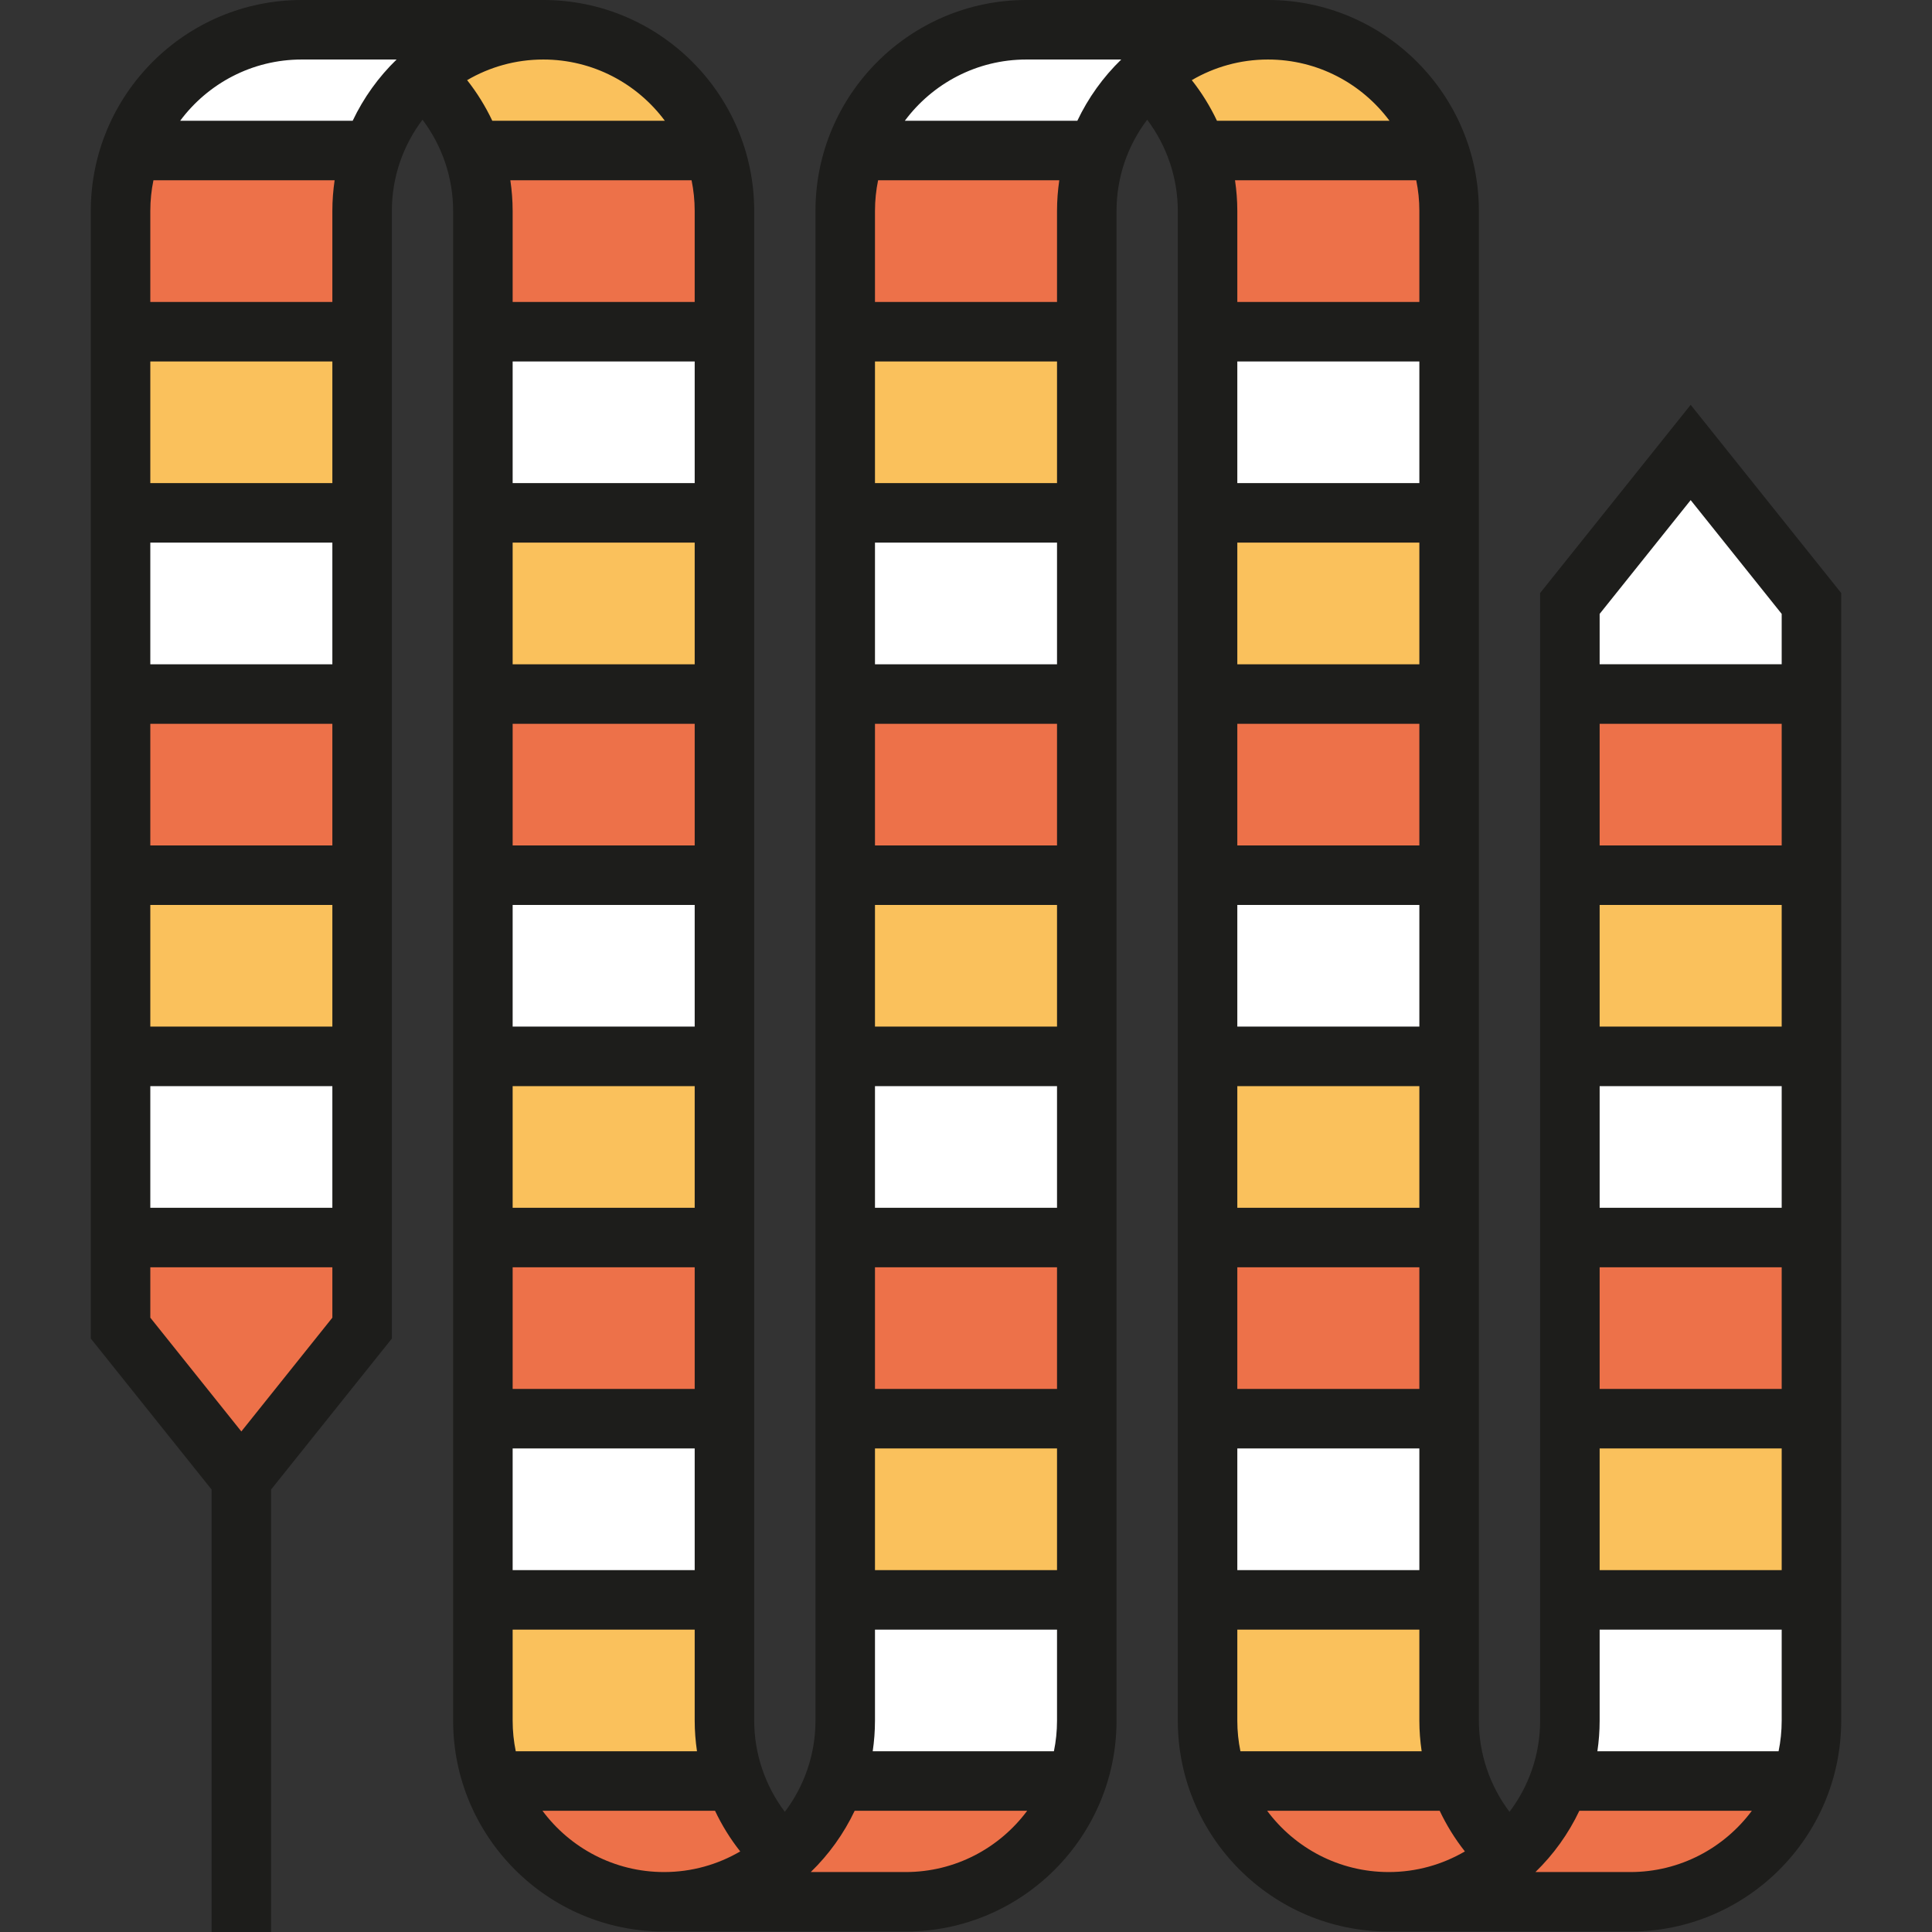 <?xml version="1.0" encoding="iso-8859-1"?>
<!-- Uploaded to: SVG Repo, www.svgrepo.com, Generator: SVG Repo Mixer Tools -->
<svg version="1.1" id="Layer_1" xmlns="http://www.w3.org/2000/svg" xmlns:xlink="http://www.w3.org/1999/xlink" 
	 viewBox="0 0 512 512" xml:space="preserve">
<rect x="0" y="0" width="512" height="512" fill="#333333" stroke="none"/>
<path style="fill:#ED7149;" d="M95.964,351.964l-32.007,40.009l-32.007-40.009V45.966c0-16.612,13.467-30.078,30.078-30.078
	l33.935-8.001h16.004L95.964,47.895V351.964z"/>
<g>
	<polygon style="fill:#FFFFFF;" points="119.97,7.886 103.967,31.891 79.961,39.894 47.953,39.894 39.952,31.891 63.957,7.886 	"/>
	<rect x="31.951" y="279.945" style="fill:#FFFFFF;" width="64.015" height="48.011"/>
</g>
<rect x="31.951" y="231.936" style="fill:#FAC15C;" width="64.015" height="48.011"/>
<rect x="31.951" y="135.919" style="fill:#FFFFFF;" width="64.015" height="48.011"/>
<rect x="31.951" y="87.9" style="fill:#FAC15C;" width="64.015" height="48.011"/>
<g>
	<path style="fill:#ED7149;" d="M416.037,159.92l32.007-40.009l32.007,40.009v305.997c0,16.612-13.467,30.078-30.078,30.078
		l-33.936,8.001h-16.004l16.004-40.009V159.92H416.037z"/>
	<path style="fill:#ED7149;" d="M191.986,351.964V45.966c0-16.612-13.467-30.078-30.078-30.078l-33.936-8.001h-16.004l16.004,40.009
		v424.096l32.007,32.007h56.013l-16.004-24.005L191.986,351.964"/>
</g>
<g>
	<polygon style="fill:#FFFFFF;" points="424.038,183.926 416.037,167.922 448.044,119.911 480.052,159.92 480.052,175.924 
		472.049,183.926 	"/>
	<rect x="127.971" y="87.9" style="fill:#FFFFFF;" width="64.015" height="48.011"/>
</g>
<rect x="127.971" y="135.919" style="fill:#FAC15C;" width="64.015" height="48.011"/>
<rect x="127.971" y="231.936" style="fill:#FFFFFF;" width="64.015" height="48.011"/>
<rect x="127.971" y="279.945" style="fill:#FAC15C;" width="64.015" height="48.011"/>
<rect x="127.971" y="375.973" style="fill:#FFFFFF;" width="64.015" height="48.011"/>
<rect x="127.971" y="423.981" style="fill:#FAC15C;" width="64.015" height="48.011"/>
<path style="fill:#ED7149;" d="M382.118,351.964V45.966c0-16.612-13.467-30.078-30.078-30.078l-33.936-8.001h-16.004l16.004,40.009
	v424.096l32.007,32.007h56.012l-16.004-24.005L382.118,351.964"/>
<polygon style="fill:#FAC15C;" points="103.967,7.886 119.97,31.891 143.976,39.894 175.983,39.894 183.984,31.891 159.979,7.886 
	"/>
<rect x="320.016" y="87.9" style="fill:#FFFFFF;" width="64.015" height="48.011"/>
<rect x="320.016" y="135.919" style="fill:#FAC15C;" width="64.015" height="48.011"/>
<rect x="320.016" y="231.936" style="fill:#FFFFFF;" width="64.015" height="48.011"/>
<rect x="320.016" y="279.945" style="fill:#FAC15C;" width="64.015" height="48.011"/>
<rect x="320.016" y="375.973" style="fill:#FFFFFF;" width="64.015" height="48.011"/>
<rect x="320.016" y="423.981" style="fill:#FAC15C;" width="64.015" height="48.011"/>
<path style="fill:#ED7149;" d="M224.842,359.965V53.968c0-16.612,22.549-46.081,39.161-46.081h32.007l8.85,8.001l-16.004,40.009
	v424.096l-40.858,24.005h-48.011l16.852-16.004L224.842,359.965"/>
<polygon style="fill:#FFFFFF;" points="312.013,7.886 296.009,31.891 272.004,39.894 239.997,39.894 231.995,31.891 256.001,7.886 
	"/>
<polygon style="fill:#FAC15C;" points="296.009,7.886 312.013,31.891 336.019,39.894 368.026,39.894 376.028,31.891 352.022,7.886 
	"/>
<rect x="223.988" y="423.981" style="fill:#FFFFFF;" width="64.015" height="48.011"/>
<rect x="223.988" y="375.973" style="fill:#FAC15C;" width="64.015" height="48.011"/>
<rect x="416.033" y="423.981" style="fill:#FFFFFF;" width="64.015" height="48.011"/>
<rect x="416.033" y="375.973" style="fill:#FAC15C;" width="64.015" height="48.011"/>
<rect x="416.033" y="279.945" style="fill:#FFFFFF;" width="64.015" height="48.011"/>
<rect x="416.033" y="231.936" style="fill:#FAC15C;" width="64.015" height="48.011"/>
<rect x="223.988" y="279.945" style="fill:#FFFFFF;" width="64.015" height="48.011"/>
<rect x="223.988" y="231.936" style="fill:#FAC15C;" width="64.015" height="48.011"/>
<rect x="223.988" y="135.919" style="fill:#FFFFFF;" width="64.015" height="48.011"/>
<rect x="223.988" y="87.9" style="fill:#FAC15C;" width="64.015" height="48.011"/>
<path style="fill:#1D1D1B;" d="M448.044,107.287l-39.893,49.866v298.834c0,9.069-3.028,17.441-8.12,24.168
	c-5.213-6.912-8.115-15.389-8.115-24.168V55.896C391.915,25.076,366.84,0,336.019,0h-64.015c-30.821,0-55.896,25.076-55.896,55.896
	v400.09c0,9.069-3.028,17.441-8.12,24.168c-5.213-6.912-8.115-15.39-8.115-24.168V55.896C199.872,25.076,174.797,0,143.975,0H79.961
	C49.139,0,24.064,25.076,24.064,55.896V354.73L56.07,394.74V512h15.772V394.74l32.007-40.009V55.896
	c0-9.069,3.028-17.442,8.121-24.169c5.213,6.912,8.115,15.389,8.115,24.169v400.09c0,30.822,25.076,55.896,55.898,55.896h64.015
	c30.821,0,55.896-25.076,55.896-55.896V55.896c0-9.069,3.028-17.441,8.12-24.168c5.213,6.913,8.115,15.39,8.115,24.168v400.09
	c0,30.822,25.076,55.896,55.896,55.896h64.015c30.821,0,55.896-25.076,55.896-55.896V157.154L448.044,107.287z M88.078,349.198
	L63.957,379.35l-24.121-30.152v-13.354h48.243v13.354H88.078z M88.078,320.072H39.835v-32.239h48.243V320.072z M88.078,272.061
	H39.835v-32.239h48.243V272.061z M88.078,224.051H39.835v-32.239h48.243V224.051z M88.078,176.04H39.835v-32.239h48.243V176.04z
	 M88.078,128.029H39.835V95.79h48.243V128.029z M88.078,55.896v24.121H39.835V55.896c0-2.78,0.285-5.496,0.826-8.118h48.017
	C88.291,50.431,88.078,53.139,88.078,55.896z M93.461,32.007H47.744c7.319-9.845,19.035-16.235,32.217-16.235h25.137
	C100.307,20.415,96.355,25.913,93.461,32.007z M123.792,21.239c5.934-3.469,12.828-5.467,20.182-5.467
	c13.182,0,24.898,6.391,32.217,16.235h-45.726C128.661,28.19,126.427,24.575,123.792,21.239z M183.274,47.778
	c0.54,2.622,0.826,5.337,0.826,8.118v24.121h-48.243V55.896c0-2.734-0.216-5.445-0.609-8.118
	C135.249,47.778,183.274,47.778,183.274,47.778z M135.858,368.084v-32.24h48.243v32.24H135.858z M184.101,383.855v32.239h-48.243
	v-32.239H184.101z M135.858,320.072v-32.239h48.243v32.239H135.858z M135.858,272.061v-32.239h48.243v32.239L135.858,272.061
	L135.858,272.061z M135.858,224.051v-32.239h48.243v32.239H135.858z M135.858,176.04v-32.239h48.243v32.239H135.858z
	 M135.858,128.029V95.79h48.243v32.239H135.858z M135.858,455.988v-24.121h48.243v24.121c0,2.734,0.216,5.444,0.609,8.118h-48.026
	C136.143,461.483,135.858,458.768,135.858,455.988z M175.983,496.113c-13.182,0-24.898-6.392-32.217-16.235h45.726
	c1.805,3.817,4.039,7.433,6.673,10.769C190.232,494.114,183.338,496.113,175.983,496.113z M239.997,496.113H214.86
	c4.79-4.643,8.743-10.141,11.636-16.235h45.716C264.894,489.721,253.179,496.113,239.997,496.113z M280.122,455.988
	c0,2.78-0.285,5.495-0.826,8.118H231.28c0.388-2.652,0.599-5.36,0.599-8.118v-24.121h48.243V455.988z M280.122,416.094h-48.243
	v-32.239h48.243V416.094z M280.122,368.084h-48.243v-32.24h48.243V368.084z M280.122,320.072h-48.243v-32.239h48.243V320.072z
	 M280.122,272.061h-48.243v-32.239h48.243V272.061z M280.122,224.051h-48.243v-32.239h48.243V224.051z M280.122,176.04h-48.243
	v-32.239h48.243V176.04z M280.122,128.029h-48.243V95.79h48.243V128.029z M280.122,55.896v24.121h-48.243V55.896
	c0-2.78,0.285-5.496,0.826-8.118h48.016C280.334,50.431,280.122,53.139,280.122,55.896z M285.504,32.007h-45.716
	c7.319-9.845,19.034-16.235,32.216-16.235h25.137C292.35,20.415,288.399,25.913,285.504,32.007z M315.836,21.239
	c5.934-3.469,12.828-5.467,20.182-5.467c13.182,0,24.897,6.391,32.216,16.235h-45.726C320.704,28.19,318.471,24.575,315.836,21.239z
	 M375.318,47.778c0.542,2.622,0.826,5.337,0.826,8.118v24.121h-48.243V55.896c0-2.734-0.216-5.445-0.609-8.118
	C327.293,47.778,375.318,47.778,375.318,47.778z M327.901,368.084v-32.24h48.243v32.24H327.901z M376.143,383.855v32.239h-48.242
	v-32.239H376.143z M327.901,320.072v-32.239h48.243v32.239H327.901z M327.901,272.061v-32.239h48.243v32.239L327.901,272.061
	L327.901,272.061z M327.901,224.051v-32.239h48.243v32.239H327.901z M327.901,176.04v-32.239h48.243v32.239H327.901z
	 M327.901,128.029V95.79h48.243v32.239H327.901z M327.901,455.988v-24.121h48.243v24.121c0,2.734,0.216,5.444,0.609,8.118h-48.025
	C328.186,461.483,327.901,458.768,327.901,455.988z M368.026,496.113c-13.182,0-24.897-6.392-32.216-16.235h45.725
	c1.805,3.817,4.039,7.432,6.675,10.768C382.275,494.114,375.381,496.113,368.026,496.113z M423.923,162.686l24.121-30.152
	l24.121,30.152v13.353h-48.243v-13.353H423.923z M423.923,191.811h48.243v32.239h-48.243V191.811z M423.923,239.822h48.243v32.239
	h-48.243V239.822z M423.923,287.833h48.243v32.239h-48.243V287.833z M423.923,335.843h48.243v32.24h-48.243V335.843z
	 M423.923,383.855h48.243v32.239h-48.243V383.855z M423.923,431.866h48.243v24.121c0,2.78-0.285,5.495-0.826,8.118h-48.016
	c0.388-2.652,0.599-5.36,0.599-8.118V431.866z M432.041,496.113h-25.137c4.79-4.643,8.743-10.141,11.636-16.235h45.716
	C456.938,489.721,445.223,496.113,432.041,496.113z"/>
</svg>